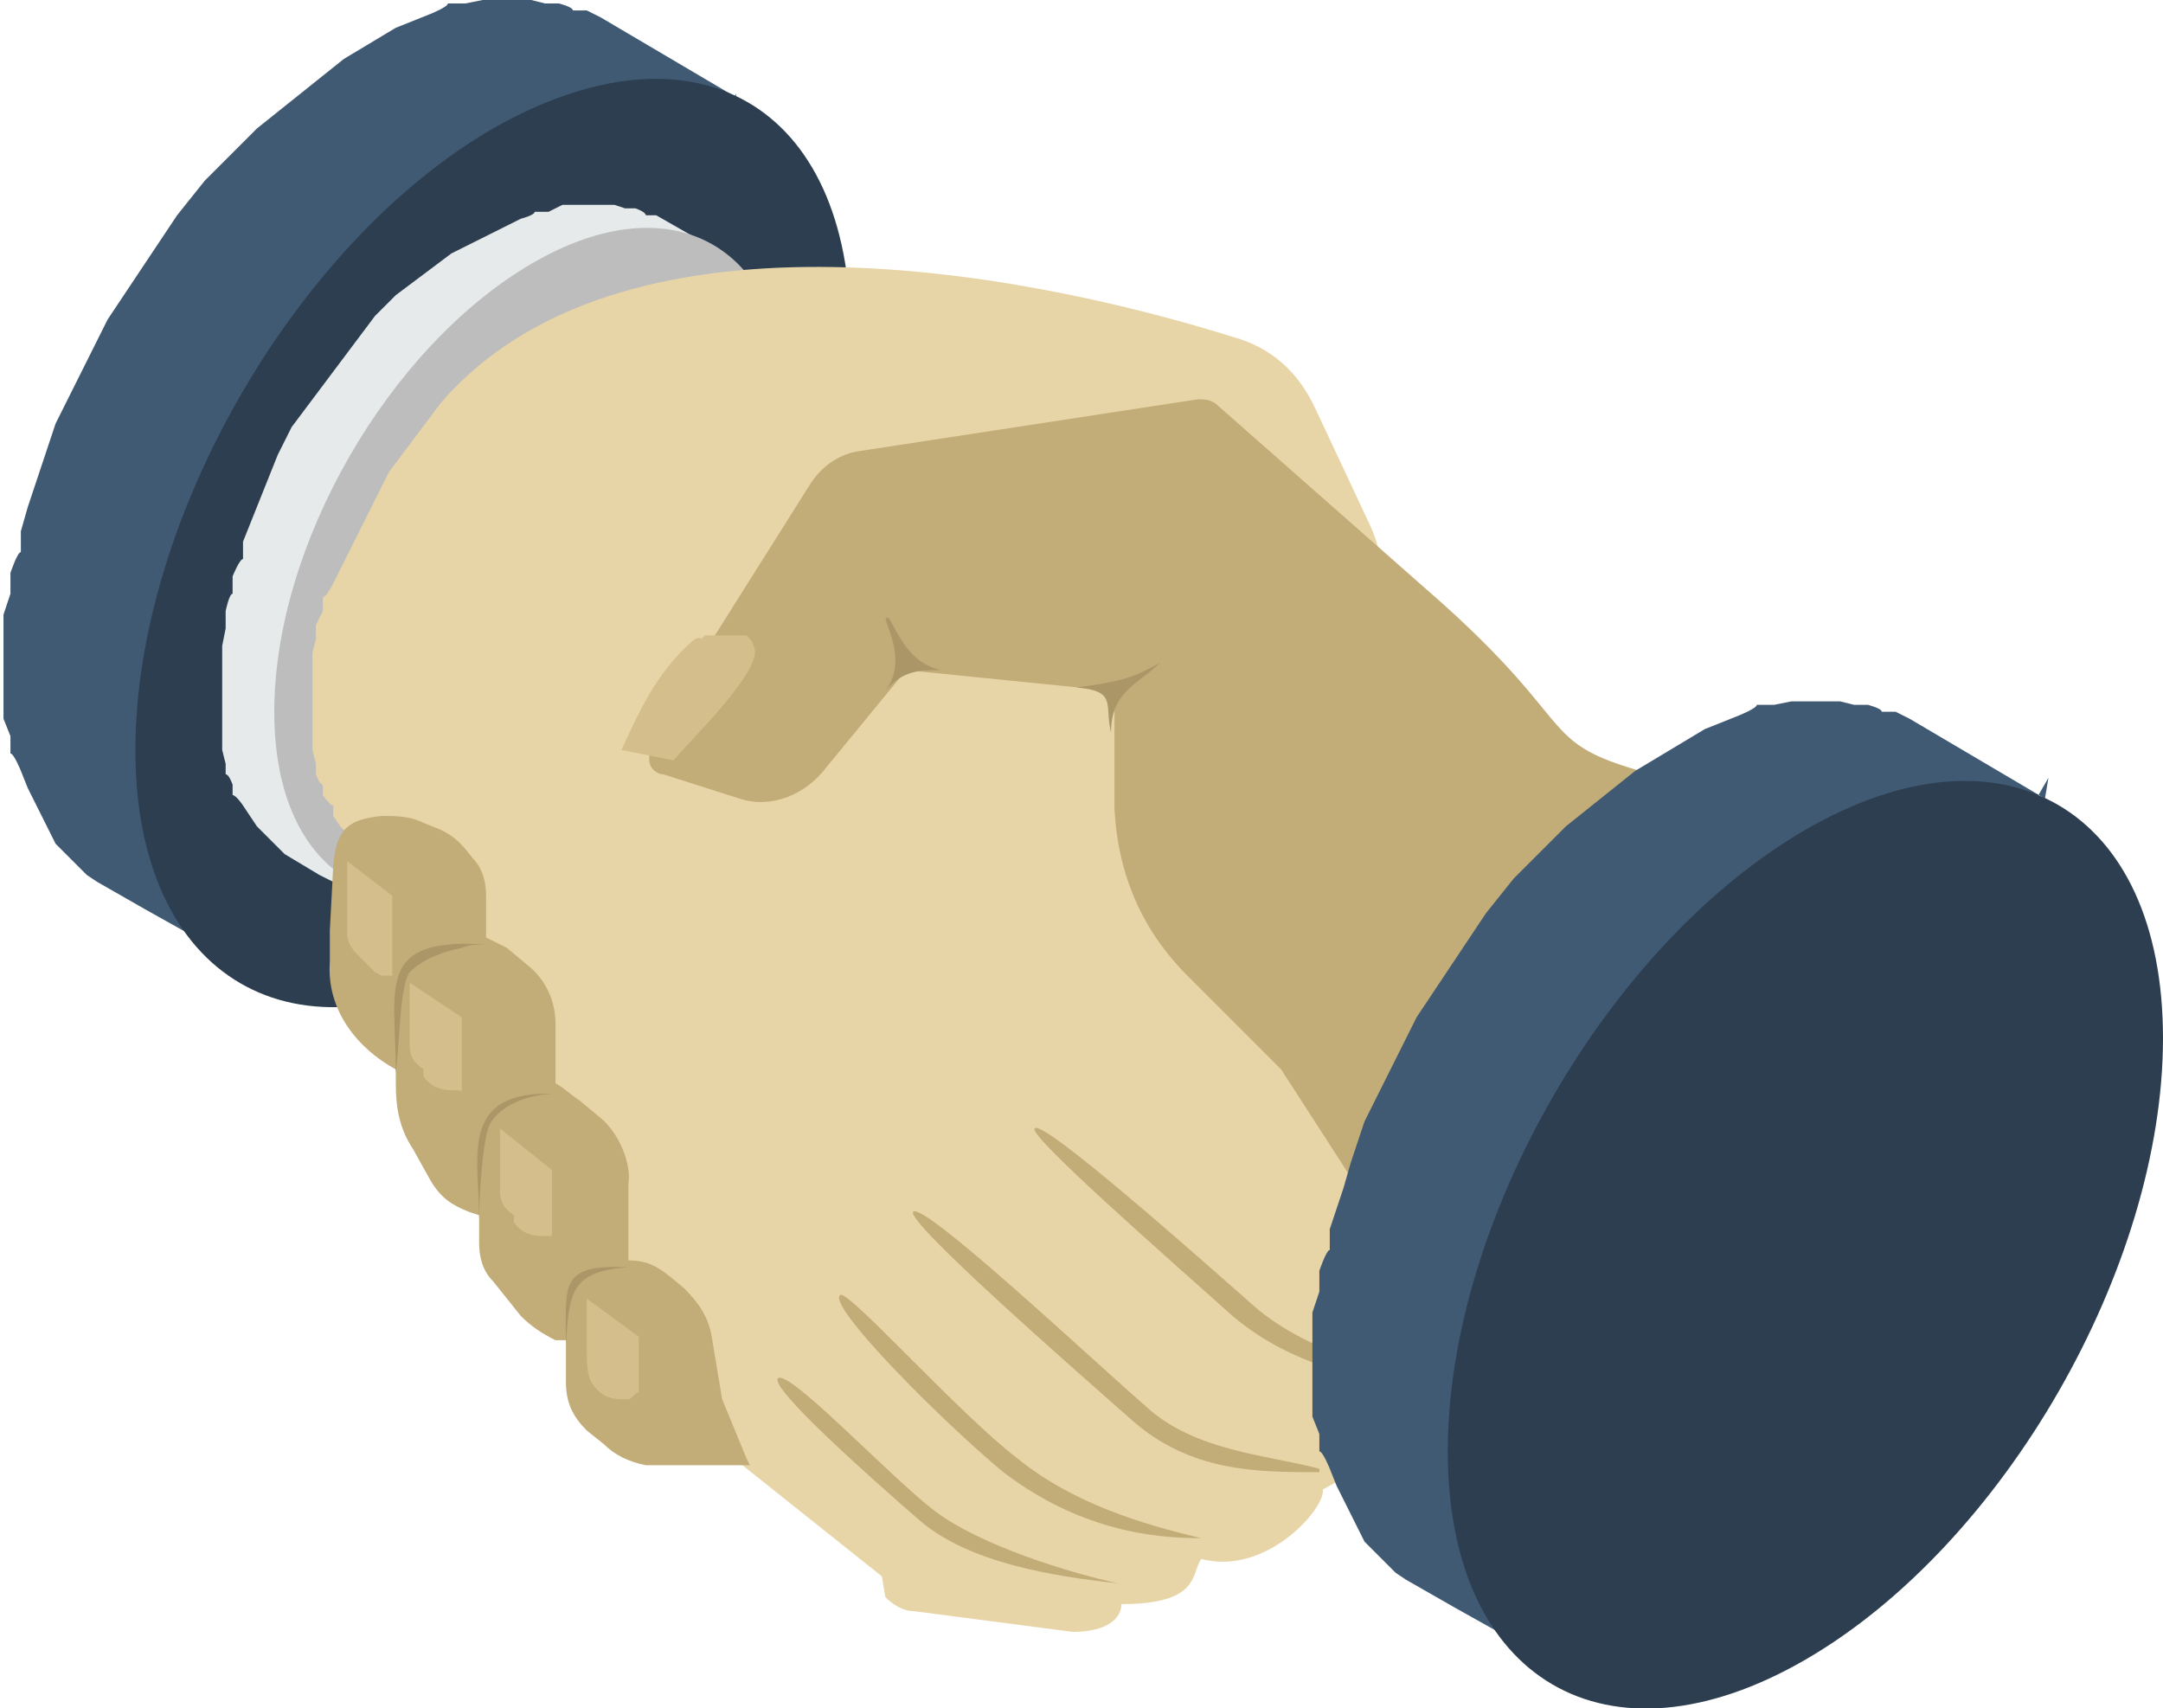 <?xml version="1.0" encoding="UTF-8"?>
<svg xmlns="http://www.w3.org/2000/svg" version="1.1" viewBox="0 0 62.3 49.2">
  <defs>
    <style>
      .cls-1 {
        fill: #c2ac78;
      }

      .cls-1, .cls-2, .cls-3, .cls-4, .cls-5, .cls-6, .cls-7, .cls-8 {
        fill-rule: evenodd;
      }

      .cls-2 {
        fill: #e6eaeb;
      }

      .cls-3 {
        fill: #ab9667;
      }

      .cls-4 {
        fill: #d4be8c;
      }

      .cls-5 {
        fill: #2c3e50;
      }

      .cls-6 {
        fill: #e8d5a7;
      }

      .cls-7 {
        fill: #415a73;
      }

      .cls-8 {
        fill: #bdbdbd;
      }
    </style>
  </defs>
  <!-- Generator: Adobe Illustrator 28.6.0, SVG Export Plug-In . SVG Version: 1.2.0 Build 709)  -->
  <g>
    <g id="_レイヤー_1" data-name="レイヤー_1">
      <g>
        <path class="cls-7" d="M21.2,2.8l-3.9-2.3-.4-.2h-.4c0-.1-.4-.2-.4-.2h-.4c0,0-.4-.1-.4-.1h-.4s-.5,0-.5,0h-.5c0,0-.5.1-.5.1h-.5c0,.1-.5.3-.5.3l-.5.2-.5.2-.5.3-.5.3-.5.3-.5.4-.5.4-.5.4-.5.4-.5.4-.5.5-.5.5-.5.5-.4.5-.4.5-.4.6-.4.6-.4.6-.4.6-.4.6-.3.6-.3.6-.3.6-.3.6-.3.6-.2.6-.2.6-.2.6-.2.6-.2.7v.6c-.1,0-.3.6-.3.6v.6c0,0-.2.6-.2.6v.6s0,.6,0,.6v.6s0,.6,0,.6v.6c0,0,.2.5.2.5v.5c.1,0,.3.5.3.5l.2.5.2.4.2.4.2.4.2.4.3.3.3.3.3.3.3.2,1.4.8,2.5,1.4L21.2,2.7h0ZM20,2.4h0s0,0,0,0h0ZM20.4,2.5h0s0,0,0,0c0,0,0,0,0,0h0ZM20.8,2.6h0s0,0,0,0c0,0,0,0,0,0Z"/>
        <path class="cls-5" d="M14.2,27.5c5.7-3.3,10.3-11.3,10.3-17.9S20,.4,14.2,3.7C8.5,7,3.9,15,3.9,21.6s4.6,9.3,10.3,6Z"/>
        <path class="cls-2" d="M20.3,7l-1.4-.8h-.3c0-.1-.3-.2-.3-.2h-.3c0,0-.3-.1-.3-.1h-.3s-.3,0-.3,0h-.3s-.3,0-.3,0h-.3c0,0-.4.2-.4.2h-.4c0,.1-.4.2-.4.2l-.4.2-.4.2-.4.2-.4.2-.4.2-.4.3-.4.3-.4.3-.4.3-.3.3-.3.3-.3.4-.3.4-.3.4-.3.4-.3.4-.3.4-.3.4-.3.4-.2.4-.2.4-.2.5-.2.5-.2.5-.2.5-.2.5v.5c-.1,0-.3.5-.3.5v.5c-.1,0-.2.5-.2.5v.5c0,0-.1.5-.1.5v.5s0,.5,0,.5v.4s0,.4,0,.4v.4s0,.4,0,.4v.4c0,0,.1.4.1.4v.3c.1,0,.2.3.2.3v.3c.1,0,.3.3.3.3l.2.3.2.3.2.2.2.2.2.2.2.2,1,.6.4.2c1.4.9,2.4,1.5,5.5-.4s7.4-9.2,7.4-12.9-1-4.3-2.5-5h0ZM19.4,6.7s0,0,0,0h0s0,0,0,0h0ZM19.7,6.8h0s0,0,0,0c0,0,0,0,0,0h0ZM20,6.9h0s0,0,0,0c0,0,0,0,0,0Z"/>
        <path class="cls-8" d="M15.3,24.8c4.1-2.4,7.4-8.1,7.4-12.9s-3.3-6.7-7.4-4.3c-4.1,2.4-7.4,8.1-7.4,12.9s3.3,6.7,7.4,4.3Z"/>
        <path class="cls-6" d="M25.4,45.4l-6.4-5.1-8.2-15.5-.2-.2-.2-.2-.2-.2-.2-.2-.2-.2-.2-.3v-.3c-.1,0-.3-.3-.3-.3v-.3c-.1,0-.2-.3-.2-.3v-.3c0,0-.1-.4-.1-.4v-.4s0-.4,0-.4v-.4s0-.4,0-.4v-.4s0-.4,0-.4v-.4c0,0,.1-.4.1-.4v-.4c0,0,.2-.4.2-.4v-.4c.1,0,.3-.4.3-.4l.2-.4.2-.4.2-.4.2-.4.2-.4.2-.4.2-.4.2-.4.3-.4.3-.4.3-.4.3-.4.3-.4c5.1-5.9,16.4-3.9,22.8-1.9,1.1.3,1.9,1,2.4,2.1l1.5,3.2c.4.8.5,1.6.3,2.5l-1.3,5.7,6.9,15.7-7.2,4c.1.5-1.6,2.5-3.5,2-.3.4,0,1.3-2.3,1.3,0,.4-.4.8-1.4.8l-4.6-.6c-.3,0-.6-.2-.8-.4Z"/>
        <path class="cls-1" d="M44.1,38.8l-4.1-3.2-3.1-4.8-2.7-2.7c-1.3-1.3-2-2.9-2.1-4.8v-3.4c-.1,0-6-.6-6-.6l-2.3,2.8c-.6.8-1.6,1.2-2.5.9l-2.2-.7c-.2,0-.4-.2-.4-.4,0-.2,0-.4,0-.6l4.6-7.3c.3-.5.8-.9,1.4-1l9.8-1.5c.2,0,.4,0,.6.2l5.9,5.2c5.2,4.5,2.7,4.5,7.8,5.7,1.6.4,2.4.8,4.7,1.7,3.6,7.1-1.8,12.4-7.1,14,0,0-1.9.8-2.3.6Z"/>
        <path class="cls-1" d="M34.5,44.3c-2,0-3.9-.6-5.6-1.9-1.7-1.4-5.1-4.8-4.7-5.1.2-.2,3.4,3.4,5.1,4.7,1.6,1.3,3.6,1.9,5.3,2.3Z"/>
        <path class="cls-1" d="M38,42.4c-1.8,0-3.7,0-5.4-1.5-1.7-1.5-6.5-5.7-6.3-6,.3-.3,5.2,4.3,6.7,5.6,1.4,1.3,3.5,1.4,5,1.8Z"/>
        <path class="cls-1" d="M42.5,40.2c-2.4-.3-5-.6-7-2.3-1.9-1.7-5.9-5.2-5.7-5.4.2-.3,4.6,3.6,6.3,5.1,1.7,1.5,4.4,2,6.4,2.6Z"/>
        <path class="cls-1" d="M32.2,45.6c-1.9-.2-4.3-.6-5.7-1.8-1.5-1.3-4.3-3.8-4.1-4.1.3-.3,3.2,2.8,4.5,3.8,1.3,1,3.9,1.8,5.3,2.1Z"/>
        <path class="cls-7" d="M58.9,23l-3.9-2.3-.4-.2h-.4c0-.1-.4-.2-.4-.2h-.4c0,0-.4-.1-.4-.1h-.4s-.5,0-.5,0h-.5c0,0-.5.1-.5.1h-.5c0,.1-.5.3-.5.3l-.5.2-.5.2-.5.3-.5.3-.5.3-.5.3-.5.4-.5.4-.5.4-.5.4-.5.5-.5.5-.5.5-.4.5-.4.5-.4.6-.4.6-.4.6-.4.6-.4.6-.3.6-.3.6-.3.6-.3.6-.3.6-.2.6-.2.6-.2.7-.2.6-.2.6v.6c-.1,0-.3.6-.3.6v.6c0,0-.2.6-.2.6v.6s0,.6,0,.6v.6s0,.6,0,.6v.6c0,0,.2.5.2.5v.5c.1,0,.3.5.3.5l.2.5.2.4.2.4.2.4.2.4.3.3.3.3.3.3.3.2,1.4.8,2.5,1.4,14.6-25.3h0ZM57.7,22.6h0s0,0,0,0h0ZM58.1,22.7s0,0,0,0h0s0,0,0,0h0ZM58.5,22.8h0s0,0,0,0c0,0,0,0,0,0Z"/>
        <path class="cls-5" d="M52,47.8c5.7-3.3,10.3-11.3,10.3-17.9s-4.6-9.3-10.3-6c-5.7,3.3-10.3,11.3-10.3,17.9s4.6,9.3,10.3,6Z"/>
        <path class="cls-1" d="M21.6,42.2h-3c-.5-.1-.9-.3-1.2-.6l-.5-.4c-.4-.4-.6-.8-.6-1.4v-1.2h-.3c-.4-.2-.7-.4-1-.7l-.8-1c-.3-.3-.4-.7-.4-1.1v-.8s-.3-.1-.3-.1c-.5-.2-.8-.4-1.1-.9l-.5-.9c-.4-.6-.5-1.2-.5-1.9v-.4c-1.1-.6-2-1.7-1.9-3.1v-.9s.1-1.9.1-1.9c.1-1.1.5-1.3,1.4-1.4.4,0,.8,0,1.2.2l.5.2c.4.2.6.4.9.8.3.3.4.7.4,1.1v.3s0,.9,0,.9l.6.3.6.5c.5.4.8,1,.8,1.7v1.7c.2.1.4.3.7.5l.6.5c.5.4.9,1.3.8,1.9v2.2c.7,0,1,.3,1.6.8.4.4.7.8.8,1.4l.3,1.8.7,1.7Z"/>
        <path class="cls-4" d="M10,24.8l1.3,1v2.3c-.1,0-.2,0-.3,0,0,0-.2-.1-.2-.1l-.5-.5c-.2-.2-.3-.4-.3-.6v-2.1Z"/>
        <path class="cls-4" d="M11.8,28.3l1.5,1v2s0,0,0,.1,0,0-.1,0h-.2c-.3,0-.6-.1-.8-.4v-.2c-.3-.2-.4-.4-.4-.7v-1.9Z"/>
        <path class="cls-4" d="M14.4,32.5l1.5,1.2v1.8s0,0,0,.1c0,0,0,0-.1,0h-.2c-.3,0-.6-.1-.8-.4v-.2c-.3-.2-.4-.4-.4-.7v-1.9Z"/>
        <path class="cls-4" d="M16.9,37.4l1.5,1.1v1.6c-.1,0-.2.2-.3.2h-.2c-.3,0-.6-.1-.8-.4h0c-.2-.2-.2-.7-.2-1v-1.5Z"/>
        <path class="cls-3" d="M14.1,27.2c-.3,0-.6,0-.8.1-.5.1-1.1.3-1.5.7-.3.4-.3,2.3-.4,2.9,0-2.5-.6-3.9,2.6-3.7Z"/>
        <path class="cls-4" d="M20.3,18.3h1.2c.1.1.2.2.2.3.4.6-1.9,2.8-2.3,3.3l-1.5-.3c.5-1.1,1-2.2,2-3.1,0,0,.2-.2.3-.1Z"/>
        <path class="cls-3" d="M16,31.5c-.7,0-1.6.3-1.9.9-.2.4-.3,2.1-.3,2.7,0-1.8-.6-3.7,2.2-3.6Z"/>
        <path class="cls-3" d="M18.1,36.5c-1.7.1-1.7.8-1.8,2.2,0-1.7-.2-2.3,1.8-2.2Z"/>
        <path class="cls-3" d="M25.5,17.8c.1.4.6,1.3,0,2.1.5-.6,1-.6,1.6-.6-.9-.2-1.2-1-1.5-1.5Z"/>
        <path class="cls-3" d="M33.4,19.1c-.6.3-.8.5-2.4.7,1.2.1.8.5,1,1.3,0-1.2.8-1.4,1.4-2Z"/>
      </g>
    </g>
  </g>
</svg>